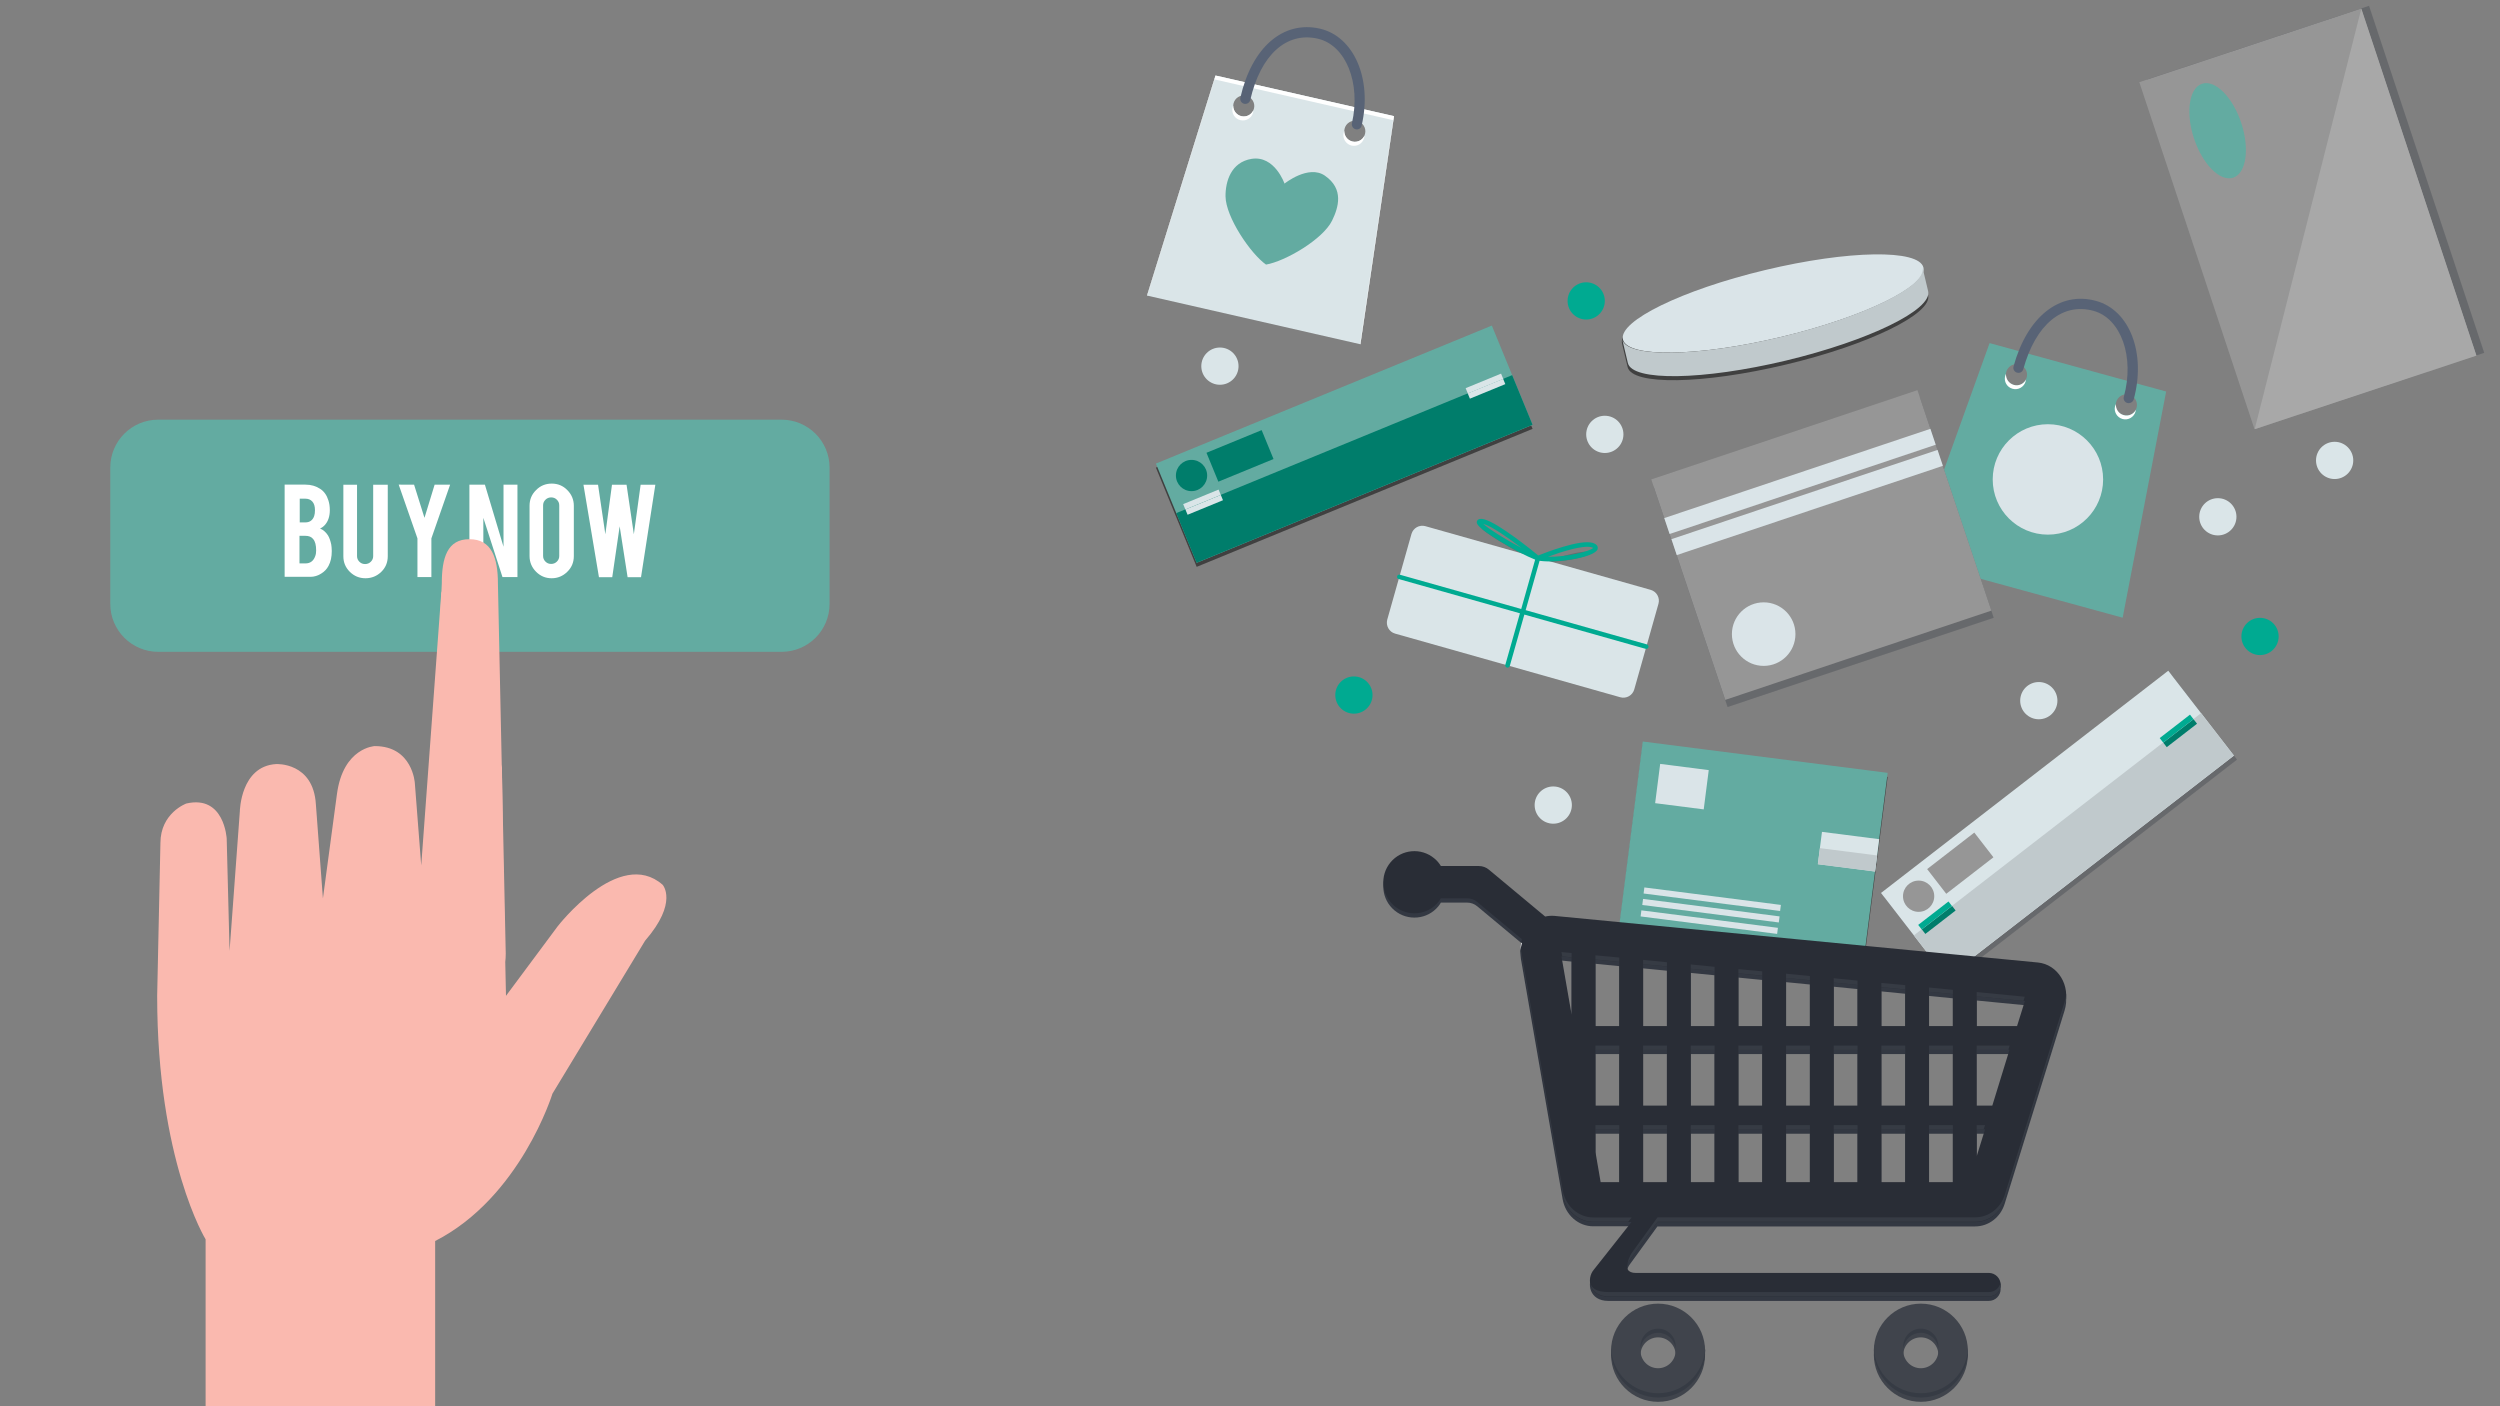 <?xml version="1.0" encoding="utf-8"?>
<!-- Generator: Adobe Illustrator 23.0.5, SVG Export Plug-In . SVG Version: 6.00 Build 0)  -->
<svg version="1.1" id="Слой_1" xmlns="http://www.w3.org/2000/svg" xmlns:xlink="http://www.w3.org/1999/xlink" x="0px" y="0px"
	 viewBox="0 0 1920 1080" style="enable-background:new 0 0 1920 1080;" xml:space="preserve">
<rect x="0" y="0" width="1920" height="1080" fill="#808080" stroke="none"/>
<style type="text/css">
	.st0{opacity:0.5;enable-background:new    ;}
	.st1{fill:#63ABA1;}
	.st2{fill:#007D6B;}
	.st3{fill:#DAE5E8;}
	.st4{opacity:0.32;}
	.st5{fill:#333842;}
	.st6{fill:#969696;}
	.st7{fill:#A8A8A8;}
	.st8{fill:#FFFFFF;}
	.st9{fill:#586376;}
	.st10{fill:#DAE4E8;}
	.st11{fill:#C0C9CC;}
	.st12{fill:#00AA91;}
	.st13{fill:#40444C;}
	.st14{fill:#292D36;}
	.st15{fill:#363B44;}
	.st16{fill:#FAB9AF;}
</style>
<g id="BACKGROUND">
</g>
<g id="OBJECTS">
	<g>
		<g>
			
				<rect x="892.9" y="302.8" transform="matrix(0.925 -0.38 0.38 0.925 -53.262 418.332)" class="st0" width="278.9" height="82.4"/>
			
				<rect x="892.9" y="299.7" transform="matrix(0.925 -0.38 0.38 0.925 -52.083 418.101)" class="st1" width="278.9" height="82.4"/>
			
				<rect x="900.7" y="339.3" transform="matrix(0.925 -0.38 0.38 0.925 -58.729 422.487)" class="st2" width="278.9" height="41.2"/>
			
				<rect x="910.1" y="385.3" transform="matrix(0.925 -0.38 0.38 0.925 -77.872 380.709)" class="st3" width="29.4" height="4.4"/>
			
				<rect x="908.4" y="381.2" transform="matrix(0.925 -0.38 0.38 0.925 -76.449 379.75)" class="st3" width="29.4" height="4.4"/>
			
				<rect x="1126.9" y="296.1" transform="matrix(0.925 -0.38 0.38 0.925 -27.692 456.438)" class="st3" width="29.4" height="4.4"/>
			
				<rect x="1125.3" y="292.1" transform="matrix(0.925 -0.38 0.38 0.925 -26.28 455.531)" class="st3" width="29.4" height="4.4"/>
			<circle class="st2" cx="915.1" cy="365.2" r="12"/>
			
				<rect x="929.4" y="337.9" transform="matrix(0.925 -0.38 0.38 0.925 -61.524 388.348)" class="st2" width="45.8" height="24"/>
		</g>
		<g>
			<g class="st4">
				
					<rect x="1688.9" y="25.6" transform="matrix(0.949 -0.315 0.315 0.949 38.249 568.725)" class="st5" width="179.5" height="280.8"/>
			</g>
			
				<rect x="1682.8" y="27.7" transform="matrix(0.949 -0.315 0.315 0.949 37.285 566.9)" class="st6" width="179.5" height="280.8"/>
			<polygon class="st7" points="1813.5,6.6 1901.9,273.1 1731.6,329.6 			"/>
			
				<ellipse transform="matrix(0.949 -0.315 0.315 0.949 55.082 541.649)" class="st1" cx="1703.3" cy="100.4" rx="19.1" ry="38"/>
		</g>
		<g>
			<path class="st3" d="M1070.6,89.2L933.5,58l-52.6,169l163.9,37.4L1070.6,89.2z M953.4,89.3c-4.4-1-7.1-5.4-6.1-9.7
				c1-4.4,5.4-7.1,9.7-6.1s7.1,5.4,6.1,9.7C962.1,87.5,957.8,90.3,953.4,89.3z M1038.7,108.7c-4.4-1-7.1-5.4-6.1-9.7
				c1-4.4,5.4-7.1,9.7-6.1s7.1,5.4,6.1,9.7C1047.5,107,1043.1,109.7,1038.7,108.7z"/>
			<g>
				<polygon class="st8" points="932.8,61 1069.9,92.3 1044.5,264.3 1044.8,264.3 1070.6,89.2 933.5,58 880.9,227 881.1,227 				"/>
				<path class="st8" d="M1038,111.8c4.4,1,8.7-1.7,9.7-6.1c0.1-0.5,0.2-1,0.2-1.6c-1.5,3.5-5.4,5.5-9.2,4.6s-6.4-4.4-6.3-8.2
					c-0.2,0.5-0.4,1-0.5,1.5C1030.9,106.4,1033.7,110.8,1038,111.8z"/>
				<path class="st8" d="M952.7,92.3c4.4,1,8.7-1.7,9.7-6.1c0.1-0.5,0.2-1,0.2-1.6c-1.5,3.5-5.4,5.5-9.2,4.6s-6.4-4.4-6.3-8.2
					c-0.2,0.5-0.4,1-0.5,1.5C945.6,87,948.3,91.3,952.7,92.3z"/>
			</g>
			<g>
				<path class="st9" d="M1041.2,99.3c-2.1-0.5-3.4-2.6-2.9-4.7c7-30.9-4.7-60-26.3-64.9c-24.1-5.5-43.9,12.6-51.8,47.1
					c-0.5,2.1-2.6,3.4-4.7,2.9c-2.1-0.5-3.4-2.6-2.9-4.7c8.8-38.6,32.8-59.4,61.1-53c26.1,6,40.3,38.6,32.1,74.2
					C1045.4,98.5,1043.3,99.8,1041.2,99.3z"/>
			</g>
			<path class="st1" d="M972.3,203.2c14.7-2.5,43.6-19.3,50.7-33.7c5-10.2,9.3-24.4-5.5-34.6c-12.6-8.7-31,6.1-31,6.1
				s-7.5-21.8-25.3-19c-15.8,2.6-20.1,17.4-20,28.8C941.4,166.8,960.5,194.9,972.3,203.2z"/>
		</g>
		<g>
			<path class="st1" d="M1663.6,300.7L1528,263.5L1468.1,430l162.1,44.4L1663.6,300.7z M1546.5,295.6c-4.3-1.2-6.9-5.7-5.7-10
				c1.2-4.3,5.7-6.9,10-5.7s6.9,5.7,5.7,10C1555.3,294.3,1550.8,296.8,1546.5,295.6z M1630.9,318.8c-4.3-1.2-6.9-5.7-5.7-10
				c1.2-4.3,5.7-6.9,10-5.7c4.3,1.2,6.9,5.7,5.7,10C1639.8,317.4,1635.3,320,1630.9,318.8z"/>
			<g>
				<path class="st8" d="M1630.1,321.8c4.3,1.2,8.8-1.4,10-5.7c0.1-0.5,0.2-1,0.3-1.5c-1.7,3.4-5.6,5.3-9.4,4.2
					c-3.8-1-6.2-4.6-6-8.5c-0.2,0.5-0.4,0.9-0.6,1.5C1623.2,316.1,1625.8,320.6,1630.1,321.8z"/>
				<path class="st8" d="M1545.7,298.6c4.3,1.2,8.8-1.4,10-5.7c0.1-0.5,0.2-1,0.3-1.5c-1.7,3.4-5.6,5.3-9.4,4.2s-6.2-4.6-6-8.5
					c-0.2,0.5-0.4,0.9-0.6,1.5C1538.8,293,1541.3,297.4,1545.7,298.6z"/>
			</g>
			<g>
				<path class="st9" d="M1633.8,309.5c-2.1-0.6-3.3-2.7-2.7-4.8c8.4-30.6-2.1-60.2-23.4-66c-23.8-6.5-44.4,10.6-53.8,44.8
					c-0.6,2.1-2.7,3.3-4.8,2.7c-2.1-0.6-3.3-2.7-2.7-4.8c10.5-38.2,35.4-58,63.4-50.3c25.9,7.1,38.5,40.3,28.9,75.6
					C1638.1,308.8,1635.9,310,1633.8,309.5z"/>
			</g>
			<circle class="st10" cx="1572.8" cy="368.2" r="42.4"/>
		</g>
		<g>
			<path class="st0" d="M1480.8,226.7l-4.3-18.1c-0.7-3.1-3.9-5.5-9.1-7.2c-1.5-0.5-3.1-0.9-4.9-1.3c-1.8-0.4-3.8-0.7-5.8-0.9
				c-2.1-0.2-4.3-0.4-6.7-0.6c-2.4-0.1-4.9-0.2-7.5-0.2c-5.3,0-11,0.2-17.2,0.6c-6.2,0.4-12.7,1.1-19.6,2c-3.4,0.4-7,0.9-10.6,1.5
				c-1.8,0.3-3.6,0.6-5.5,0.9c-11,1.8-22.6,4.2-34.6,7.1c-19.9,4.8-38.4,10.4-54.2,16.3c-1.6,0.6-3.1,1.2-4.7,1.8
				c-3.1,1.2-6,2.4-8.9,3.6c-5.7,2.4-10.9,4.8-15.6,7.2c-3,1.6-5.8,3.1-8.4,4.7c-0.7,0.5-1.5,0.9-2.2,1.3c-3.2,2-6,4-8.3,6
				c-0.8,0.7-1.5,1.3-2.1,1.9c-3.9,3.8-5.6,7.4-4.9,10.5l0,0l4.3,18.1c3.4,14.2,57.8,13.3,121.5-1.9
				C1435.3,264.8,1484.2,240.9,1480.8,226.7z"/>
			
				<ellipse transform="matrix(0.973 -0.233 0.233 0.973 -16.864 323.413)" class="st10" cx="1361.1" cy="233.1" rx="118.6" ry="26.4"/>
			<path class="st11" d="M1250.2,278.8c3.4,14.2,57.8,13.3,121.5-1.9c63.7-15.3,112.5-39.1,109.1-53.3l-4.3-18.1
				c3.4,14.2-45.5,38.1-109.1,53.3c-63.7,15.3-118.1,16.1-121.5,1.9L1250.2,278.8z"/>
		</g>
		<g>
			<g class="st4">
				<path class="st5" d="M1138,406.1c0.1,0,0.1,0,0.2,0.1c6.7,1.9,19.7,11.2,29.2,18.5C1155.5,418.4,1142.2,410,1138,406.1z
					 M1187.7,431.4c10.8-4,27.2-9.1,33.5-7.3c0.4,0.1,0.8,0.3,1,0.4c0.1,0,0.1,0.1,0.2,0.1C1220,427.4,1201.5,431.8,1187.7,431.4z"
					/>
			</g>
			<path class="st3" d="M1071.4,486.6l173,48.9c4.6,1.3,9.4-1.4,10.7-6l18.6-65.8c1.3-4.6-1.4-9.4-6-10.7l-173-48.9
				c-4.6-1.3-9.4,1.4-10.7,6l-18.6,65.8C1064.2,480.5,1066.8,485.3,1071.4,486.6z"/>
			<path class="st12" d="M1073,442.5c-0.3,1,0.3,1.9,1.2,2.2l93.1,26.3l-11.2,39.5c-0.3,1,0.3,1.9,1.2,2.2s1.9-0.3,2.2-1.2
				l11.2-39.5l93.1,26.3c1,0.3,1.9-0.3,2.2-1.2s-0.3-1.9-1.2-2.2l-93.1-26.3l10.7-37.9c13.7,2,42.1-2.6,44.5-8.8
				c0.2-0.6,0.8-2.7-1.9-4.2c-0.5-0.3-1.2-0.6-1.9-0.8c-9.8-2.8-36.2,7.5-41.7,9.7c-5-4.1-30.3-24.6-41.3-27.7
				c-1-0.3-1.9-0.4-2.6-0.4c-2.6,0-3.2,1.5-3.3,2.1c-0.2,1.3-0.7,3.9,18.1,15.3c9.7,5.9,20.1,11.3,26.7,13.9l-10.7,37.9l-93.1-26.3
				C1074.3,441,1073.3,441.6,1073,442.5z M1168.5,420.8c-11.9-6.2-25.2-14.6-29.4-18.5c0.1,0,0.1,0,0.2,0.1
				C1145.9,404.2,1158.9,413.5,1168.5,420.8z M1188.8,427.6c10.8-4,27.2-9.1,33.5-7.3c0.4,0.1,0.8,0.3,1,0.4c0.1,0,0.1,0.1,0.2,0.1
				C1221.1,423.5,1202.6,427.9,1188.8,427.6z"/>
		</g>
		<g>
			<g class="st4">
				
					<rect x="1292.9" y="334.5" transform="matrix(0.948 -0.318 0.318 0.948 -62.055 467.735)" class="st5" width="215.6" height="178.6"/>
			</g>
			
				<rect x="1291.1" y="329" transform="matrix(0.948 -0.318 0.318 0.948 -60.396 466.873)" class="st6" width="215.6" height="178.6"/>
			
				<rect x="1274.7" y="363" transform="matrix(0.948 -0.318 0.318 0.948 -45.704 459.116)" class="st10" width="215.6" height="12.9"/>
			
				<rect x="1280.2" y="379.2" transform="matrix(0.948 -0.318 0.318 0.948 -50.568 461.705)" class="st10" width="215.6" height="12.9"/>
			<circle class="st10" cx="1354.5" cy="487" r="24.4"/>
		</g>
		<g>
			
				<rect x="1271.9" y="563.6" transform="matrix(0.127 -0.992 0.992 0.127 522.141 1910.147)" class="st0" width="148.6" height="189.6"/>
			
				<rect x="1271.9" y="560.5" transform="matrix(0.127 -0.992 0.992 0.127 525.215 1907.439)" class="st1" width="148.6" height="189.6"/>
			
				<rect x="1276.5" y="585.4" transform="matrix(0.127 -0.992 0.992 0.127 528.321 1808.775)" class="st10" width="30.4" height="37.6"/>
			
				<rect x="1310.3" y="655.4" transform="matrix(0.127 -0.992 0.992 0.127 443.416 1920.396)" class="st10" width="4.7" height="105.7"/>
			
				<rect x="1311.5" y="646.7" transform="matrix(0.127 -0.992 0.992 0.127 453.181 1913.908)" class="st10" width="4.7" height="105.7"/>
			
				<rect x="1312.6" y="637.8" transform="matrix(0.127 -0.992 0.992 0.127 462.872 1907.312)" class="st10" width="4.7" height="105.7"/>
			
				<rect x="1407.1" y="632.1" transform="matrix(0.127 -0.992 0.992 0.127 590.357 1979.238)" class="st3" width="25" height="44.3"/>
			
				<rect x="1412.6" y="638.3" transform="matrix(0.127 -0.992 0.992 0.127 583.529 1984.002)" class="st11" width="12.5" height="44.3"/>
		</g>
		<g>
			<g class="st4">
				
					<rect x="1443.1" y="595.7" transform="matrix(0.791 -0.612 0.612 0.791 -59.055 1100.873)" class="st5" width="278.9" height="82.4"/>
			</g>
			
				<rect x="1440.7" y="592.6" transform="matrix(0.791 -0.612 0.612 0.791 -57.656 1098.76)" class="st3" width="278.9" height="82.4"/>
			
				<rect x="1453.3" y="629.5" transform="matrix(0.791 -0.612 0.612 0.791 -64.994 1109.87)" class="st11" width="278.9" height="41.2"/>
			
				<rect x="1474.2" y="705.1" transform="matrix(0.791 -0.612 0.612 0.791 -121.647 1058.254)" class="st2" width="29.4" height="4.4"/>
			
				<rect x="1471.4" y="701.6" transform="matrix(0.791 -0.612 0.612 0.791 -120.09 1055.865)" class="st12" width="29.4" height="4.4"/>
			
				<rect x="1659.7" y="561.7" transform="matrix(0.791 -0.612 0.612 0.791 4.788 1141.771)" class="st2" width="29.4" height="4.4"/>
			
				<rect x="1657" y="558.2" transform="matrix(0.791 -0.612 0.612 0.791 6.346 1139.382)" class="st12" width="29.4" height="4.4"/>
			<circle class="st6" cx="1473.5" cy="688.3" r="12"/>
			
				<rect x="1482.6" y="651.7" transform="matrix(0.791 -0.612 0.612 0.791 -91.539 1059.307)" class="st6" width="45.8" height="24"/>
		</g>
		<g>
			<g>
				<path class="st5" d="M1565.1,742.5l-371.3-35.8c-2.5-0.2-4.8,0-7.1,0.5l-43.1-35.9c-2.2-1.9-5-2.9-7.9-2.9h-29.1
					c-1.3-2.2-3-4.2-5.1-5.9c-10.1-8.4-25.1-7.1-33.6,3.1c-8.4,10.1-7.1,25.1,3.1,33.6c10.1,8.4,25.2,7.1,33.6-3.1
					c0.8-0.9,1.4-1.9,2-2.9h20.1c2.9,0,5.7,1,7.9,2.9l34.2,28.5c-1.1,3.8-1.4,7.9-0.7,12.1l32,184.3c2.1,12,12,20.8,23.5,20.8h29.4
					l-29,36.7c-5.9,7-3.3,20.6,11.1,20.6h292.3c5.1,0,9.1-4.1,9.1-9.1c0-5.1-4.1-9.1-9.1-9.1H1256c-5.3,0-8.9-3.5-4.2-10l21.1-29
					h244c10.3,0,19.5-7,22.7-17.4l46-148.4C1590.5,760.2,1580.4,744,1565.1,742.5z M1207,782.5l-7.8-44.8l7.8,0.8V782.5z
					 M1243.6,911.2h-14.3l-4-23.2v-17.3h18.3V911.2z M1243.6,852.4h-18.3v-42.9h18.3V852.4z M1243.6,791.2h-18.3v-51l18.3,1.8V791.2
					z M1280.2,911.2h-18.3v-40.5h18.3V911.2z M1280.2,852.4h-18.3v-42.9h18.3V852.4z M1280.2,791.2h-18.3v-47.5l18.3,1.8V791.2z
					 M1316.8,911.2h-18.3v-40.5h18.3V911.2z M1316.8,852.4h-18.3v-42.9h18.3V852.4z M1316.8,791.2h-18.3v-44l18.3,1.8V791.2z
					 M1353.4,911.2h-18.3v-40.5h18.3V911.2z M1353.4,852.4h-18.3v-42.9h18.3V852.4z M1353.4,791.2h-18.3v-40.4l18.3,1.8V791.2z
					 M1390,911.2h-18.3v-40.5h18.3V911.2z M1390,852.4h-18.3v-42.9h18.3V852.4z M1390,791.2h-18.3v-36.9l18.3,1.8V791.2z
					 M1426.6,911.2h-18.3v-40.5h18.3V911.2z M1426.6,852.4h-18.3v-42.9h18.3V852.4z M1426.6,791.2h-18.3v-33.4l18.3,1.8V791.2z
					 M1463.2,911.2h-18.3v-40.5h18.3V911.2z M1463.2,852.4h-18.3v-42.9h18.3V852.4z M1463.2,791.2h-18.3v-29.8l18.3,1.8V791.2z
					 M1499.8,911.2h-18.3v-40.5h18.3V911.2z M1499.8,852.4h-18.3v-42.9h18.3V852.4z M1499.8,791.2h-18.3v-26.3l18.3,1.8V791.2z
					 M1518.1,891.3v-20.6h6.4L1518.1,891.3z M1530.1,852.4H1518v-42.9h25.3L1530.1,852.4z M1549.1,791.2h-31v-22.8l37,3.6
					L1549.1,791.2z"/>
				<path class="st13" d="M1273.4,1004.4c-19.9,0-36.1,16.2-36.1,36.1c0,19.9,16.2,36.1,36.1,36.1s36.1-16.2,36.1-36.1
					S1293.3,1004.4,1273.4,1004.4z M1273.4,1054.1c-7.5,0-13.5-6.1-13.5-13.5c0-7.5,6.1-13.5,13.5-13.5c7.5,0,13.5,6.1,13.5,13.5
					S1280.9,1054.1,1273.4,1054.1z"/>
				<path class="st13" d="M1475.2,1004.4c-19.9,0-36.1,16.2-36.1,36.1c0,19.9,16.2,36.1,36.1,36.1s36.1-16.2,36.1-36.1
					C1511.3,1020.6,1495.1,1004.4,1475.2,1004.4z M1475.2,1054.1c-7.5,0-13.5-6.1-13.5-13.5c0-7.5,6.1-13.5,13.5-13.5
					c7.5,0,13.5,6.1,13.5,13.5S1482.7,1054.1,1475.2,1054.1z"/>
			</g>
			<g>
				<g>
					<path class="st14" d="M1565.1,739.2l-371.3-35.8c-2.5-0.2-4.8,0-7.1,0.5l-43.1-35.9c-2.2-1.9-5-2.9-7.9-2.9h-29.1
						c-1.3-2.2-3-4.2-5.1-5.9c-10.1-8.4-25.1-7.1-33.6,3.1c-8.4,10.1-7.1,25.1,3.1,33.6c10.1,8.4,25.2,7.1,33.6-3.1
						c0.8-0.9,1.4-1.9,2-2.9h20.1c2.9,0,5.7,1,7.9,2.9l34.2,28.5c-1.1,3.8-1.4,7.9-0.7,12.1l32,184.3c2.1,12,12,20.8,23.5,20.8h29.4
						l-29,36.7c-5.9,7-3.3,20.6,11.1,20.6h292.3c5.1,0,9.1-4.1,9.1-9.1s-4.1-9.1-9.1-9.1H1256c-5.3,0-8.9-3.5-4.2-10l21.1-29h244
						c10.3,0,19.5-7,22.7-17.4l46-148.4C1590.5,756.9,1580.4,740.7,1565.1,739.2z M1207,779.3l-7.8-44.8l7.8,0.8V779.3z
						 M1243.6,907.9h-14.3l-4-23.2v-17.3h18.3V907.9z M1243.6,849.1h-18.3v-42.9h18.3V849.1z M1243.6,788h-18.3v-51l18.3,1.8V788z
						 M1280.2,907.9h-18.3v-40.5h18.3V907.9z M1280.2,849.1h-18.3v-42.9h18.3V849.1z M1280.2,788h-18.3v-47.5l18.3,1.8V788z
						 M1316.8,907.9h-18.3v-40.5h18.3V907.9z M1316.8,849.1h-18.3v-42.9h18.3V849.1z M1316.8,788h-18.3v-44l18.3,1.8V788z
						 M1353.4,907.9h-18.3v-40.5h18.3V907.9z M1353.4,849.1h-18.3v-42.9h18.3V849.1z M1353.4,788h-18.3v-40.4l18.3,1.8V788z
						 M1390,907.9h-18.3v-40.5h18.3V907.9z M1390,849.1h-18.3v-42.9h18.3V849.1z M1390,788h-18.3v-36.9l18.3,1.8V788z M1426.6,907.9
						h-18.3v-40.5h18.3V907.9z M1426.6,849.1h-18.3v-42.9h18.3V849.1z M1426.6,788h-18.3v-33.4l18.3,1.8V788z M1463.2,907.9h-18.3
						v-40.5h18.3V907.9z M1463.2,849.1h-18.3v-42.9h18.3V849.1z M1463.2,788h-18.3v-29.8l18.3,1.8V788z M1499.8,907.9h-18.3v-40.5
						h18.3V907.9z M1499.8,849.1h-18.3v-42.9h18.3V849.1z M1499.8,788h-18.3v-26.3l18.3,1.8V788z M1518.1,888v-20.6h6.4L1518.1,888z
						 M1530.1,849.1H1518v-42.9h25.3L1530.1,849.1z M1549.1,788h-31v-22.8l37,3.6L1549.1,788z"/>
					<path class="st13" d="M1273.4,1001.2c-19.9,0-36.1,16.2-36.1,36.1s16.2,36.1,36.1,36.1s36.1-16.2,36.1-36.1
						S1293.3,1001.2,1273.4,1001.2z M1273.4,1050.8c-7.5,0-13.5-6.1-13.5-13.5c0-7.5,6.1-13.5,13.5-13.5c7.5,0,13.5,6.1,13.5,13.5
						C1286.9,1044.7,1280.9,1050.8,1273.4,1050.8z"/>
					<path class="st13" d="M1475.2,1001.2c-19.9,0-36.1,16.2-36.1,36.1s16.2,36.1,36.1,36.1s36.1-16.2,36.1-36.1
						S1495.1,1001.2,1475.2,1001.2z M1475.2,1050.8c-7.5,0-13.5-6.1-13.5-13.5c0-7.5,6.1-13.5,13.5-13.5c7.5,0,13.5,6.1,13.5,13.5
						C1488.7,1044.7,1482.7,1050.8,1475.2,1050.8z"/>
				</g>
				<g>
					<path class="st8" d="M1168.2,723.9c-0.4,2-0.5,4.2-0.4,6.3c0.1-2,0.5-3.9,1-5.8L1168.2,723.9z"/>
				</g>
				<g>
					<rect x="1408.3" y="803" class="st15" width="18.3" height="3.3"/>
					<rect x="1408.3" y="864.1" class="st15" width="18.3" height="3.3"/>
					<polygon class="st15" points="1408.3,751.3 1408.3,754.6 1426.6,756.4 1426.6,753.1 					"/>
					<polygon class="st15" points="1371.7,747.8 1371.7,751.1 1390,752.8 1390,749.6 					"/>
					<rect x="1371.7" y="864.1" class="st15" width="18.3" height="3.3"/>
					<polygon class="st15" points="1444.9,754.9 1444.9,758.1 1463.2,759.9 1463.2,756.6 					"/>
					<rect x="1371.7" y="803" class="st15" width="18.3" height="3.3"/>
					<polygon class="st15" points="1481.5,758.4 1481.5,761.7 1499.8,763.4 1499.8,760.2 					"/>
					<rect x="1481.5" y="864.1" class="st15" width="18.3" height="3.3"/>
					<polygon class="st15" points="1518.1,761.9 1518.1,765.2 1554,768.7 1555,765.5 					"/>
					<polygon class="st15" points="1518.1,803 1518.1,806.3 1542.4,806.3 1543.4,803 					"/>
					<rect x="1444.9" y="864.1" class="st15" width="18.3" height="3.3"/>
					<rect x="1444.9" y="803" class="st15" width="18.3" height="3.3"/>
					<rect x="1335.1" y="864.1" class="st15" width="18.3" height="3.3"/>
					<rect x="1481.5" y="803" class="st15" width="18.3" height="3.3"/>
					<polygon class="st15" points="1518.1,864.1 1518.1,867.4 1523.4,867.4 1524.5,864.1 					"/>
					<polygon class="st15" points="1199.2,731.2 1199.8,734.5 1207,735.2 1207,731.9 					"/>
					<polygon class="st15" points="1225.3,733.7 1225.3,736.9 1243.6,738.7 1243.6,735.4 					"/>
					<rect x="1225.3" y="864.1" class="st15" width="18.3" height="3.3"/>
					<rect x="1225.3" y="803" class="st15" width="18.3" height="3.3"/>
					<path class="st15" d="M1585.7,769.1l-46,148.4c-3.2,10.4-12.4,17.4-22.7,17.4h-244l-19,26.2c-3,4-4.1,8.4-4,9.8
						c0.3-1.1,0.9-2.3,1.9-3.6l21.1-29h244c10.3,0,19.5-7,22.7-17.4l46-148.4c1-3.2,1.3-6.4,1.1-9.5
						C1586.7,765,1586.3,767.1,1585.7,769.1z"/>
					<path class="st15" d="M1527.5,992.3h-292.3c-8.9,0-13.1-2.9-14-7.4c0.2,3.4,3.4,10.7,14,10.7h292.3c5.1,0,9.1-4.1,9.1-9.1
						c0-0.6-0.1-1.1-0.2-1.6C1535.7,989.1,1532,992.3,1527.5,992.3z"/>
					<path class="st15" d="M1250.5,938.3l2.6-3.3h-29.4c-11.5,0-21.4-8.7-23.5-20.8l-32-184.3c-0.2-1-0.3-2-0.3-3
						c-0.1,2,0,4.1,0.3,6.3l32,184.3c2.1,12,12,20.8,23.5,20.8H1250.5z"/>
					<polygon class="st15" points="1335.1,744.3 1335.1,747.5 1353.4,749.3 1353.4,746 					"/>
					<rect x="1298.5" y="803" class="st15" width="18.3" height="3.3"/>
					<rect x="1298.5" y="864.1" class="st15" width="18.3" height="3.3"/>
					<rect x="1335.1" y="803" class="st15" width="18.3" height="3.3"/>
					<polygon class="st15" points="1261.9,737.2 1261.9,740.5 1280.2,742.2 1280.2,739 					"/>
					<rect x="1261.9" y="803" class="st15" width="18.3" height="3.3"/>
					<polygon class="st15" points="1298.5,740.7 1298.5,744 1316.8,745.8 1316.8,742.5 					"/>
					<rect x="1261.9" y="864.1" class="st15" width="18.3" height="3.3"/>
				</g>
				<g>
					<path class="st15" d="M1273.4,1020.4c-7.5,0-13.5,6.1-13.5,13.5c0,0.6,0,1.1,0.1,1.6c0.8-6.7,6.5-11.9,13.4-11.9
						s12.6,5.2,13.4,11.9c0.1-0.5,0.1-1.1,0.1-1.6C1286.9,1026.5,1280.9,1020.4,1273.4,1020.4z"/>
					<path class="st15" d="M1273.4,1070c-19.4,0-35.2-15.3-36-34.4c0,0.5,0,1.1,0,1.6c0,19.9,16.2,36.1,36.1,36.1
						s36.1-16.2,36.1-36.1c0-0.5,0-1.1,0-1.6C1308.6,1054.8,1292.8,1070,1273.4,1070z"/>
				</g>
				<g>
					<path class="st15" d="M1475.2,1020.4c-7.5,0-13.5,6.1-13.5,13.5c0,0.6,0,1.1,0.1,1.6c0.8-6.7,6.5-11.9,13.4-11.9
						s12.6,5.2,13.4,11.9c0.1-0.5,0.1-1.1,0.1-1.6C1488.7,1026.5,1482.7,1020.4,1475.2,1020.4z"/>
					<path class="st15" d="M1475.2,1070c-19.4,0-35.2-15.3-36-34.4c0,0.5,0,1.1,0,1.6c0,19.9,16.2,36.1,36.1,36.1
						s36.1-16.2,36.1-36.1c0-0.5,0-1.1,0-1.6C1510.4,1054.8,1494.6,1070,1475.2,1070z"/>
				</g>
			</g>
		</g>
		<circle class="st3" cx="1565.8" cy="538.1" r="14.3"/>
		<circle class="st3" cx="1793" cy="353.6" r="14.3"/>
		<circle class="st3" cx="1232.5" cy="333.6" r="14.3"/>
		<circle class="st3" cx="1703.3" cy="396.9" r="14.3"/>
		<circle class="st3" cx="1192.9" cy="618.3" r="14.3"/>
		<circle class="st3" cx="936.9" cy="281.2" r="14.3"/>
		<circle class="st12" cx="1218.2" cy="231.1" r="14.3"/>
		<circle class="st12" cx="1039.8" cy="533.8" r="14.3"/>
		<circle class="st12" cx="1735.7" cy="488.8" r="14.3"/>
	</g>
	<g>
		<g>
			<path class="st1" d="M637.1,463.8c0,20.4-16.5,36.8-36.9,36.8H121.5c-20.3,0-36.8-16.5-36.8-36.8V359.1
				c0-20.4,16.5-36.8,36.8-36.8h478.7c20.4,0,36.9,16.5,36.9,36.8V463.8z"/>
			<g>
				<path class="st8" d="M218.6,443.2v-71h16c4.3,0,8.1,1.1,11.4,3.3c2.9,1.9,5,4.9,6.2,8.8c0.7,2.1,1.1,4.6,1.1,7.5
					c0,4.8-1.3,8.6-3.8,11.4c-1.1,1.2-2.3,2.1-3.7,2.7c2.4,1,4.4,2.7,6.1,5.3c1.1,1.8,1.9,4.2,2.5,7c0.2,1.4,0.4,3.1,0.4,5
					c0,4.5-0.8,8.3-2.5,11.4c-1.3,2.5-3.2,4.4-5.6,5.9c-2.7,1.7-5.5,2.5-8.1,2.5h-20V443.2z M230.1,401.2h4.5c3.3,0,5.6-1.7,6.7-4.9
					c0.4-1.2,0.6-2.7,0.6-4.5c0-3-0.7-5.2-2.1-6.7c-1.3-1.4-3.1-2.1-5.1-2.1h-4.5V401.2z M230.1,432.7h4.5c3.7,0,6.2-1.9,7.5-5.6
					c0.5-1.3,0.7-2.7,0.7-4.4c0-3.9-0.7-6.9-2.3-8.7c-1.3-1.7-3.3-2.5-6.1-2.5H230v21.1H230.1z"/>
				<path class="st8" d="M280.7,444.1c-4.8,0-8.7-1.7-12-4.9c-3.3-3.3-5-7.2-5-12v-54.9h10.5v54.8c0,1.7,0.6,3.1,1.8,4.3
					c1.2,1.2,2.6,1.8,4.4,1.8c1.7,0,3.2-0.6,4.4-1.8c1.2-1.2,1.8-2.6,1.8-4.3v-54.8h11.2v54.9c0,4.8-1.7,8.8-5,12
					C289.5,442.4,285.4,444.1,280.7,444.1z"/>
				<path class="st8" d="M320.6,413.5l-14.4-41.3H318l8,25.5l7.8-25.5h11.9l-14.4,41.3v29.7h-10.7V413.5z"/>
				<path class="st8" d="M372.4,372.2l14.3,47.7v-47.7h10.7v71h-11.5l-14.7-45.5v45.5h-10.7v-71H372.4z"/>
				<path class="st8" d="M423.7,371.4c4.8,0,8.8,1.7,12,5c3.3,3.3,5,7.4,5,12v38.7c0,4.8-1.7,8.8-5,12c-3.3,3.3-7.4,5-12,5
					c-4.8,0-8.7-1.7-12-5c-3.3-3.3-5-7.4-5-12v-38.7c0-4.8,1.7-8.8,5-12C415,373,419.1,371.4,423.7,371.4z M429.5,388.1
					c0-1.7-0.6-3.1-1.8-4.3c-1.2-1.2-2.6-1.8-4.4-1.8c-1.7,0-3.2,0.6-4.4,1.8c-1.2,1.2-1.8,2.6-1.8,4.3V427c0,1.7,0.6,3.1,1.8,4.3
					c1.2,1.2,2.6,1.8,4.4,1.8c1.7,0,3.2-0.6,4.4-1.8c1.2-1.2,1.8-2.6,1.8-4.3V388.1z"/>
				<path class="st8" d="M492,372.3h11.3l-11,71H482l-6.1-39.1l-5.7,39.1H460l-11.9-71h11.2l5.6,38l5.1-38h11.2l5.6,38L492,372.3z"
					/>
			</g>
		</g>
	</g>
	<g>
		<path class="st16" d="M388.4,732.2c0,19.9-13.7,32.6-30.7,32.6l0,0c-17.1,0-30.9-16.1-30.9-36l12.5-280.6
			c0-19.9,4.2-34.1,21.2-34.1l0,0c17.1,0,21.9,14.2,21.9,34.1L388.4,732.2z"/>
		<path class="st16" d="M157.8,1079.9h176.4V953.1c65.6-33.5,90.1-113.2,90.1-113.2l71.1-117.4c25.7-29.6,13.5-43,13.5-43
			c-33.3-29.3-80.6,31.9-80.6,31.9l-39.7,53.4l-2.3-106.9l-0.8-68.4L339,454l-15.5,210.7l-4.9-63.2c0,0-1.6-28.5-30.8-28.5
			c0,0-24.2,1.1-29,36.7L248,690l-5.4-72.2c-1.9-32.6-30.5-31-30.5-31c-27.4,1.6-27.9,36.3-27.9,36.3l-7.9,107.3l-2.2-86.3
			c0,0-1.7-33.8-31-27c0,0-19.9,7.2-19.9,30.4l-2.5,117.3c0,126.6,37.2,187,37.2,187v128.1H157.8z"/>
	</g>
</g>
<g id="DESIGNED_BY_FREEPIK">
</g>
</svg>
